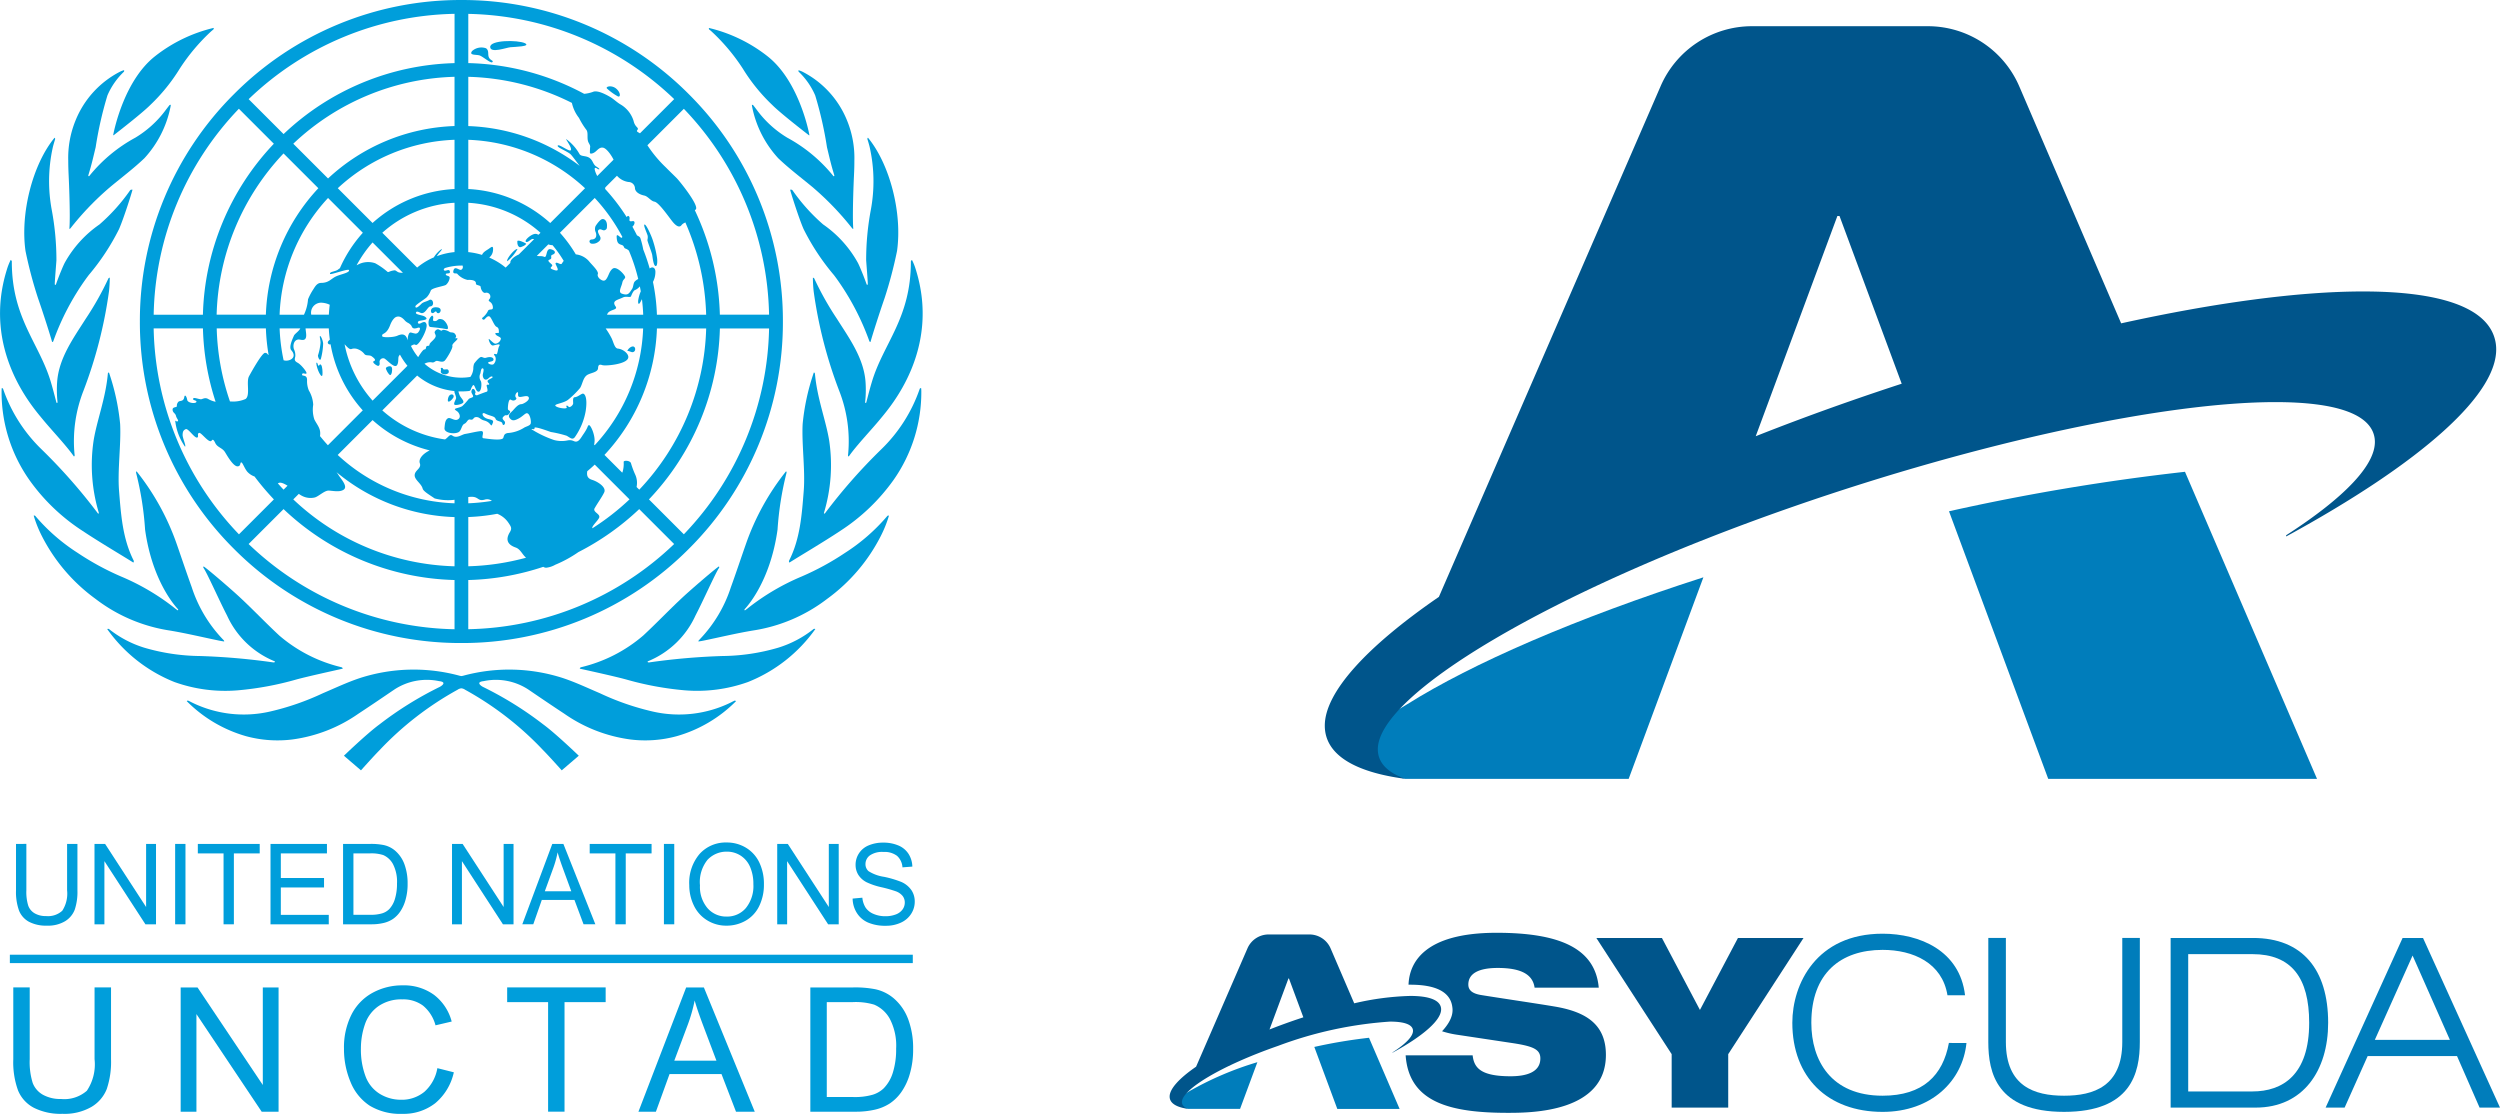 <svg xmlns="http://www.w3.org/2000/svg" width="263.999" height="117.62" viewBox="0 0 263.999 117.62">
  <g id="Group_118" data-name="Group 118" transform="translate(-6413.385 2398.653)">
    <g id="Group_125" data-name="Group 125" transform="translate(6536.898 -2395.884)">
      <g id="Group_124" data-name="Group 124">
        <g id="Group_118-2" data-name="Group 118" transform="translate(16.384)">
          <path id="Path_346" data-name="Path 346" d="M6846.722-2197.877c.021,1.429,1.089,2.573,3.687,3.172H6874l7.892-21.286c-13.528,4.346-24.45,9.116-31.257,13.393C6845.54-2199.639,6846.7-2199.206,6846.722-2197.877Z" transform="translate(-6841.911 2274.185)" fill="#007dbb" fill-rule="evenodd"/>
          <path id="Path_347" data-name="Path 347" d="M6956.212-2356.886c-.585-3.752-5.836-5.461-14.011-5.461-6.814,0-15.666,1.189-25.545,3.368L6905.9-2384a10.509,10.509,0,0,0-9.654-6.357h-18.577a10.509,10.509,0,0,0-9.64,6.324l-23.419,53.939c-7.677,5.278-12.074,10.112-12.048,13.625.021,3.017,3.093,4.873,8.5,5.591-1.875-.674-2.882-1.693-2.9-3.088-.078-5.758,18.094-16.706,43.933-25.682,19.79-6.875,39.317-11.014,50.853-11.014,6.218,0,10.112,1.2,10.478,3.825s-3.152,6.244-9.343,10.234v.129C6948.169-2344.155,6957.015-2351.74,6956.212-2356.886Zm-78.145,9.828,8.624-23.26h.223l6.568,17.713c-3.639,1.187-7.308,2.466-10.973,3.836Q6880.25-2347.924,6878.067-2347.059Z" transform="translate(-6832.561 2390.356)" fill="#00558b"/>
          <path id="Path_348" data-name="Path 348" d="M7054.988-2249.374a232.521,232.521,0,0,0-24.919,4.171l10.478,28.256h28.385Z" transform="translate(-6964.152 2296.426)" fill="#007dbb" fill-rule="evenodd"/>
        </g>
        <g id="Group_123" data-name="Group 123" transform="translate(0 95.729)">
          <g id="Group_122" data-name="Group 122">
            <path id="Path_349" data-name="Path 349" d="M6786.75-2058.37c0,.331.252.6.854.735h5.468l1.829-4.933a34.059,34.059,0,0,0-7.245,3.1C6786.476-2058.778,6786.746-2058.678,6786.75-2058.37Z" transform="translate(-6785.635 2076.236)" fill="#007dbb" fill-rule="evenodd"/>
            <g id="Group_119" data-name="Group 119" transform="translate(24.919)">
              <path id="Path_350" data-name="Path 350" d="M6873.938-2095.72c-1.756-.3-6.348-.979-7.853-1.229-.9-.151-1.33-.5-1.33-1.1,0-1.179,1.1-1.756,3.111-1.756,2.735,0,3.713.853,3.888,2.082h6.774c-.376-4.24-4.29-5.795-10.788-5.795-7.619,0-9.215,3.141-9.3,5.482l.187,0c2.7,0,4.19.765,4.426,2.274.061.391.2,1.268-1.072,2.643a9.678,9.678,0,0,0,1.573.365l5.972.9c2.082.326,2.834.652,2.834,1.605,0,1.53-1.631,1.882-3.136,1.882-3.111,0-3.863-.854-4.014-2.208h-7.075c.352,4.992,4.741,6.071,10.813,6.071,2.458,0,10.335-.05,10.335-6.122C6879.28-2093.789,6877.273-2095.143,6873.938-2095.72Z" transform="translate(-6858.132 2103.522)" fill="#00558b"/>
            </g>
            <g id="Group_121" data-name="Group 121" transform="translate(65.755 0.1)">
              <g id="Group_120" data-name="Group 120">
                <path id="Path_351" data-name="Path 351" d="M6998.88-2091.682c-.4,4.015-3.713,7.276-8.856,7.276-5.82,0-9.533-3.663-9.533-9.408,0-4.089,2.534-9.408,9.533-9.408,3.914,0,8.154,1.781,8.706,6.5h-1.857c-.551-3.412-3.612-4.792-6.849-4.792-4.44,0-7.526,2.483-7.526,7.7,0,3.989,2.083,7.7,7.526,7.7,4.266,0,6.373-2.157,7-5.57Z" transform="translate(-6980.49 2103.222)" fill="#007dbb"/>
                <path id="Path_352" data-name="Path 352" d="M7058.488-2090.881c0,3.261-.9,7.376-8,7.376s-8-4.115-8-7.376v-10.988h1.856v10.988c0,4.692,3.036,5.67,6.146,5.67s6.146-.979,6.146-5.67v-10.988h1.856Z" transform="translate(-7021.792 2102.32)" fill="#007dbb"/>
                <path id="Path_353" data-name="Path 353" d="M7100.2-2101.869h8.706c5.218,0,7.928,3.337,7.928,8.956,0,5.042-2.634,8.957-7.651,8.957H7100.2Zm1.856,16.207h6.774c3.211,0,6-1.756,6-7.25,0-4.741-1.857-7.25-6-7.25h-6.774Z" transform="translate(-7060.25 2102.32)" fill="#007dbb"/>
                <path id="Path_354" data-name="Path 354" d="M7163.109-2089.4h-9.434l-2.434,5.444h-2.007l8.129-17.913h2.157l8.128,17.913h-2.156Zm-4.691-10.612-3.989,8.906h7.928Z" transform="translate(-7092.918 2102.32)" fill="#007dbb"/>
              </g>
            </g>
            <path id="Path_355" data-name="Path 355" d="M6926.437-2089.6l-7.953-12.268h6.924l4.015,7.6,4.014-7.6h6.924l-7.952,12.268v5.645h-5.971Z" transform="translate(-6873.423 2102.421)" fill="#00558b"/>
            <path id="Path_356" data-name="Path 356" d="M6812.126-2095.223c-.135-.87-1.353-1.266-3.247-1.266a28.942,28.942,0,0,0-5.92.781l-2.493-5.8a2.436,2.436,0,0,0-2.238-1.473h-4.305a2.436,2.436,0,0,0-2.234,1.465l-5.428,12.5c-1.779,1.223-2.8,2.344-2.792,3.158,0,.7.717,1.129,1.969,1.3-.434-.157-.667-.393-.672-.716-.018-1.335,4.193-3.872,10.182-5.952a41.5,41.5,0,0,1,11.786-2.552c1.44,0,2.343.279,2.428.887s-.731,1.447-2.166,2.372v.03C6810.262-2092.272,6812.312-2094.03,6812.126-2095.223Zm-18.111,2.278,2-5.391h.051l1.522,4.105c-.843.275-1.693.572-2.543.889C6794.695-2093.211,6794.353-2093.078,6794.015-2092.945Z" transform="translate(-6783.468 2103.161)" fill="#00558b"/>
            <path id="Path_357" data-name="Path 357" d="M6835.019-2070.3a53.776,53.776,0,0,0-5.775.967l2.429,6.549h6.579Z" transform="translate(-6813.966 2081.391)" fill="#007dbb" fill-rule="evenodd"/>
          </g>
        </g>
      </g>
    </g>
    <g id="Group_126" data-name="Group 126" transform="translate(6413.385 -2398.653)">
      <path id="Path_358" data-name="Path 358" d="M6426.17-2078.646a5,5,0,0,1-.813,3.336,3.616,3.616,0,0,1-2.731.87,3.778,3.778,0,0,1-1.895-.44,2.421,2.421,0,0,1-1.091-1.25,7.389,7.389,0,0,1-.317-2.517v-7.575h-1.735v7.584a8.734,8.734,0,0,0,.5,3.287,3.607,3.607,0,0,0,1.675,1.84,6.277,6.277,0,0,0,3.016.636,5.694,5.694,0,0,0,3.065-.731,3.829,3.829,0,0,0,1.616-1.89,8.972,8.972,0,0,0,.45-3.142v-7.584h-1.739Z" transform="translate(-6416.185 2190.493)" fill="#009edb"/>
      <path id="Path_359" data-name="Path 359" d="M6479.223-2075.918l-6.893-10.3h-1.781v13.124h1.665v-10.313l6.893,10.313h1.781v-13.124h-1.665Z" transform="translate(-6451.471 2190.493)" fill="#009edb"/>
      <path id="Path_360" data-name="Path 360" d="M6530.7-2075.644a3.746,3.746,0,0,1-2.469.84,4.262,4.262,0,0,1-2.231-.617,3.651,3.651,0,0,1-1.518-1.867,8.027,8.027,0,0,1-.485-2.924,7.818,7.818,0,0,1,.412-2.519,3.818,3.818,0,0,1,1.427-1.948,4.242,4.242,0,0,1,2.527-.725,3.506,3.506,0,0,1,2.185.654,4.047,4.047,0,0,1,1.327,2.086l1.708-.4a5.2,5.2,0,0,0-1.87-2.821,5.378,5.378,0,0,0-3.312-1,6.5,6.5,0,0,0-3.181.791,5.375,5.375,0,0,0-2.23,2.32,7.721,7.721,0,0,0-.781,3.575,8.958,8.958,0,0,0,.693,3.52,5.4,5.4,0,0,0,2.022,2.5,6.238,6.238,0,0,0,3.45.862,5.421,5.421,0,0,0,3.471-1.123,5.873,5.873,0,0,0,1.964-3.263l-1.739-.439A4.308,4.308,0,0,1,6530.7-2075.644Z" transform="translate(-6485.885 2190.938)" fill="#009edb"/>
      <path id="Path_361" data-name="Path 361" d="M6573.853-2084.671h4.323v11.573h1.735v-11.573h4.343v-1.55h-10.4Z" transform="translate(-6520.297 2190.493)" fill="#009edb"/>
      <path id="Path_362" data-name="Path 362" d="M6620.431-2086.22l-5.041,13.123h1.845l1.44-3.976h5.487l1.531,3.976h1.98l-5.372-13.123Zm-1.255,7.733,1.443-3.847a16.78,16.78,0,0,0,.709-2.507c.2.71.513,1.618.929,2.721l1.371,3.634Z" transform="translate(-6547.972 2190.493)" fill="#009edb"/>
      <path id="Path_363" data-name="Path 363" d="M6678.56-2085.093a4.451,4.451,0,0,0-1.923-.938,10.983,10.983,0,0,0-2.338-.189h-4.519v13.123h4.735a9.02,9.02,0,0,0,2.109-.222,4.894,4.894,0,0,0,1.564-.661,4.681,4.681,0,0,0,1.2-1.19,6.358,6.358,0,0,0,.895-1.912,9.071,9.071,0,0,0,.352-2.648,8.768,8.768,0,0,0-.517-3.121A5.354,5.354,0,0,0,6678.56-2085.093Zm-.066,7.865a4.085,4.085,0,0,1-.963,1.658,2.913,2.913,0,0,1-1.177.683,6.792,6.792,0,0,1-2.037.24h-2.8v-10.024h2.759a6.8,6.8,0,0,1,2.246.268,3.405,3.405,0,0,1,1.643,1.483,6.116,6.116,0,0,1,.676,3.162A8.176,8.176,0,0,1,6678.494-2077.228Z" transform="translate(-6584.209 2190.493)" fill="#009edb"/>
      <rect id="Rectangle_99" data-name="Rectangle 99" width="95.349" height="0.886" transform="translate(1.041 100.817)" fill="#009edb"/>
      <path id="Path_364" data-name="Path 364" d="M6418.451-2131.63v4.905a5.794,5.794,0,0,0,.315,2.126,2.314,2.314,0,0,0,1.052,1.19,3.855,3.855,0,0,0,1.895.41,3.5,3.5,0,0,0,1.926-.472,2.459,2.459,0,0,0,1.016-1.223,5.941,5.941,0,0,0,.282-2.032v-4.905h-1.092v4.9a3.31,3.31,0,0,1-.51,2.158,2.232,2.232,0,0,1-1.716.563,2.312,2.312,0,0,1-1.189-.285,1.55,1.55,0,0,1-.686-.809,4.893,4.893,0,0,1-.2-1.628v-4.9Z" transform="translate(-6416.76 2220.747)" fill="#009edb"/>
      <path id="Path_365" data-name="Path 365" d="M6444.333-2129.812l4.331,6.671h1.119v-8.489h-1.046v6.664l-4.33-6.664h-1.12v8.489h1.046Z" transform="translate(-6433.308 2220.747)" fill="#009edb"/>
      <rect id="Rectangle_100" data-name="Rectangle 100" width="1.091" height="8.488" transform="translate(18.495 89.118)" fill="#009edb"/>
      <path id="Path_366" data-name="Path 366" d="M6479.785-2123.141v-7.487h2.728v-1h-6.535v1h2.717v7.487Z" transform="translate(-6455.088 2220.747)" fill="#009edb"/>
      <path id="Path_367" data-name="Path 367" d="M6504.939-2130.629v-1h-5.96v8.489h6.152v-1h-5.062v-2.888h4.562v-1h-4.562v-2.6Z" transform="translate(-6470.413 2220.747)" fill="#009edb"/>
      <path id="Path_368" data-name="Path 368" d="M6527.448-2130.9a2.743,2.743,0,0,0-1.209-.607,6.674,6.674,0,0,0-1.468-.122h-2.839v8.488h2.975a5.459,5.459,0,0,0,1.325-.145,3.021,3.021,0,0,0,.982-.427,3,3,0,0,0,.751-.769,4.191,4.191,0,0,0,.562-1.237,6.024,6.024,0,0,0,.222-1.714,5.815,5.815,0,0,0-.325-2.018A3.453,3.453,0,0,0,6527.448-2130.9Zm-.042,5.086a2.672,2.672,0,0,1-.6,1.073,1.824,1.824,0,0,1-.739.441,4.162,4.162,0,0,1-1.28.155h-1.76v-6.484h1.734a4.12,4.12,0,0,1,1.41.174,2.156,2.156,0,0,1,1.033.958,4.049,4.049,0,0,1,.424,2.046A5.4,5.4,0,0,1,6527.406-2125.813Z" transform="translate(-6485.705 2220.747)" fill="#009edb"/>
      <path id="Path_369" data-name="Path 369" d="M6557.525-2131.63h-1.12v8.489h1.047v-6.671l4.33,6.671h1.12v-8.489h-1.046v6.664Z" transform="translate(-6508.673 2220.747)" fill="#009edb"/>
      <path id="Path_370" data-name="Path 370" d="M6581.815-2131.63l-3.167,8.488h1.159l.9-2.571h3.448l.961,2.571h1.246l-3.376-8.488Zm-.79,5,.906-2.489a10.953,10.953,0,0,0,.446-1.622c.125.461.322,1.048.583,1.761l.861,2.35Z" transform="translate(-6523.493 2220.747)" fill="#009edb"/>
      <path id="Path_371" data-name="Path 371" d="M6603.776-2123.141v-7.487h2.728v-1h-6.534v1h2.716v7.487Z" transform="translate(-6537.698 2220.747)" fill="#009edb"/>
      <rect id="Rectangle_101" data-name="Rectangle 101" width="1.091" height="8.488" transform="translate(70.11 89.118)" fill="#009edb"/>
      <path id="Path_372" data-name="Path 372" d="M6633.357-2123.877a3.8,3.8,0,0,0,2.081.578,4.012,4.012,0,0,0,2-.523,3.528,3.528,0,0,0,1.434-1.543,5.112,5.112,0,0,0,.5-2.31,5.211,5.211,0,0,0-.479-2.277,3.64,3.64,0,0,0-1.4-1.567,3.867,3.867,0,0,0-2.058-.562,3.7,3.7,0,0,0-2.847,1.2,4.687,4.687,0,0,0-1.1,3.308,4.875,4.875,0,0,0,.473,2.119A3.673,3.673,0,0,0,6633.357-2123.877Zm.1-6.418a2.746,2.746,0,0,1,1.994-.819,2.656,2.656,0,0,1,1.471.424,2.673,2.673,0,0,1,.994,1.2,4.468,4.468,0,0,1,.342,1.808,3.683,3.683,0,0,1-.8,2.532,2.591,2.591,0,0,1-2.026.891,2.607,2.607,0,0,1-2.013-.883,3.47,3.47,0,0,1-.8-2.417A3.73,3.73,0,0,1,6633.455-2130.3Z" transform="translate(-6558.702 2221.048)" fill="#009edb"/>
      <path id="Path_373" data-name="Path 373" d="M6660.344-2129.812l4.33,6.671h1.12v-8.489h-1.046v6.664l-4.331-6.664H6659.3v8.489h1.047Z" transform="translate(-6577.226 2220.747)" fill="#009edb"/>
      <path id="Path_374" data-name="Path 374" d="M6688.3-2127.9a10.843,10.843,0,0,0-1.825-.542,4.205,4.205,0,0,1-1.645-.6.975.975,0,0,1-.321-.753,1.134,1.134,0,0,1,.452-.9,2.26,2.26,0,0,1,1.444-.373,2.179,2.179,0,0,1,1.437.41,1.774,1.774,0,0,1,.572,1.215l1.045-.08a2.632,2.632,0,0,0-.4-1.338,2.345,2.345,0,0,0-1.077-.893,4.005,4.005,0,0,0-1.618-.3,3.856,3.856,0,0,0-1.513.288,2.217,2.217,0,0,0-1.034.851,2.193,2.193,0,0,0-.353,1.2,1.981,1.981,0,0,0,.287,1.057,2.251,2.251,0,0,0,.881.79,7.382,7.382,0,0,0,1.591.53,14.213,14.213,0,0,1,1.469.415,1.655,1.655,0,0,1,.74.5,1.115,1.115,0,0,1,.228.7,1.238,1.238,0,0,1-.235.727,1.539,1.539,0,0,1-.711.525,3,3,0,0,1-1.1.189,3.07,3.07,0,0,1-1.265-.25,1.863,1.863,0,0,1-.828-.661,2.355,2.355,0,0,1-.341-1.046l-1.028.094a2.9,2.9,0,0,0,.451,1.526,2.629,2.629,0,0,0,1.188,1.009,4.581,4.581,0,0,0,1.875.336,3.677,3.677,0,0,0,1.586-.333,2.506,2.506,0,0,0,1.084-.932,2.356,2.356,0,0,0,.376-1.277,2.151,2.151,0,0,0-.342-1.207A2.542,2.542,0,0,0,6688.3-2127.9Z" transform="translate(-6593.115 2221.035)" fill="#009edb"/>
      <path id="Path_375" data-name="Path 375" d="M6676.225-2301.346a.078.078,0,0,1-.044.049c-.054.015-.081-.05-.079-.065a11.95,11.95,0,0,0,.044-2.152c-.183-2.507-1.7-4.584-3.023-6.67a31.886,31.886,0,0,1-2.4-4.273c-.005-.011-.105-.074-.136-.061a13.873,13.873,0,0,0,.082,1.44,47.4,47.4,0,0,0,2.7,10.51,14.586,14.586,0,0,1,.943,6.644c-.026.2-.033.222.051.284,0,0,.008-.006.011,0,.808-1.167,2.383-2.8,3.353-3.986,1.05-1.279,6.346-7.314,3.737-15.722a6.085,6.085,0,0,0-.41-1.041c-.042,0-.111.105-.12.133.016,6.048-2.91,8.645-4.132,12.783C6676.568-2302.688,6676.385-2301.957,6676.225-2301.346Z" transform="translate(-6584.746 2343.846)" fill="#009edb"/>
      <path id="Path_376" data-name="Path 376" d="M6461.149-2206.356a32.753,32.753,0,0,0,6.195-1.153c1.326-.354,3.91-.915,4.8-1.12l.053-.012a.011.011,0,0,0,.009-.015.4.4,0,0,0-.058-.1.229.229,0,0,0-.091-.041,15.6,15.6,0,0,1-6.551-3.343c-1.417-1.317-2.751-2.723-4.167-4.04-1.142-1.06-3.657-3.2-3.83-3.258a.2.2,0,0,0-.025.13c.369.492,1.694,3.5,2.5,5.044a9.434,9.434,0,0,0,5.007,4.834.128.128,0,0,1,.038.025c.052.056-.021.124-.183.1l-.041-.006a70.159,70.159,0,0,0-7.672-.665,21.552,21.552,0,0,1-5.881-.879,11.316,11.316,0,0,1-3.735-1.974.211.211,0,0,0-.173,0s0,.014,0,.02a15.941,15.941,0,0,0,7.1,5.583A15.892,15.892,0,0,0,6461.149-2206.356Z" transform="translate(-6436.013 2279.252)" fill="#009edb"/>
      <path id="Path_377" data-name="Path 377" d="M6656.248-2376.267a7.594,7.594,0,0,1,1.729,2.491,39.389,39.389,0,0,1,1.242,5.471c.253,1.037.408,1.772.772,2.951.033.1-.075.15-.129.052-.009-.013-.019-.026-.028-.038a16.128,16.128,0,0,0-4.8-3.972,11.085,11.085,0,0,1-3.126-2.807c-.157-.213-.319-.421-.479-.629a.227.227,0,0,0-.14-.039,1.706,1.706,0,0,0,.037.262,11.276,11.276,0,0,0,2.75,5.383c1.126,1.075,2.392,2.03,3.594,3.024a30.456,30.456,0,0,1,4.21,4.372l.022.024s.1.062.094.028a.253.253,0,0,1,0-.026s0,0,0,0c-.029-.313-.04-.813-.04-1.4,0-1.313.06-3.069.117-4.278.023-.489.04-.98.037-1.47a10.42,10.42,0,0,0-.78-4.285,9.973,9.973,0,0,0-4.7-5.13,2.386,2.386,0,0,0-.414-.157.235.235,0,0,0,.011.159A.035.035,0,0,0,6656.248-2376.267Z" transform="translate(-6571.89 2383.857)" fill="#009edb"/>
      <path id="Path_378" data-name="Path 378" d="M6438.422-2232.707c1.75.291,3.479.709,5.218,1.067.144.03.29.052.514.091,0,0,.013-.01.013-.017a.316.316,0,0,0-.027-.092l-.142-.147a14.377,14.377,0,0,1-3.261-5.483c-.543-1.5-1.045-3.008-1.569-4.512a26.062,26.062,0,0,0-4.241-7.705s-.021-.016-.024-.011a.192.192,0,0,0-.04.153,32.952,32.952,0,0,1,.949,5.993c.781,5.641,3.381,8.3,3.467,8.4.068.08.006.157-.056.111-.114-.085-.211-.155-.325-.25a24.362,24.362,0,0,0-5.634-3.309,28.5,28.5,0,0,1-4.587-2.5,20.023,20.023,0,0,1-4.466-3.9.178.178,0,0,0-.161-.022,12.624,12.624,0,0,0,.867,2.162,18.643,18.643,0,0,0,5.668,6.633A17.094,17.094,0,0,0,6438.422-2232.707Z" transform="translate(-6420.492 2299.291)" fill="#009edb"/>
      <path id="Path_379" data-name="Path 379" d="M6666.871-2345.913a19.582,19.582,0,0,1-3.223-3.59.091.091,0,0,0-.019-.024.2.2,0,0,0-.036-.029.191.191,0,0,0-.138-.027c-.038-.006-.07,0-.068,0,.052.252.885,2.921,1.422,4.163a24.2,24.2,0,0,0,3.193,4.842l.253.337a26.9,26.9,0,0,1,3.5,6.663c.012.049.116.094.121.073.165-.615.923-3.006,1.486-4.621a45.368,45.368,0,0,0,1.314-4.981c.567-3.979-.744-9.142-3.067-11.963-.039.014-.072.117-.065.14.043.133.074.235.113.368.05.173.1.348.14.526a16.454,16.454,0,0,1,.105,6.626,28.6,28.6,0,0,0-.486,5.27c.015.3.2,2.478.169,2.561s-.119.022-.129-.028c0-.016-.286-.811-.569-1.477-.119-.289-.238-.562-.337-.759A11.964,11.964,0,0,0,6666.871-2345.913Z" transform="translate(-6579.95 2369.612)" fill="#009edb"/>
      <path id="Path_380" data-name="Path 380" d="M6530.474-2183.444c-.022-.026-.084-.076-.13-.065-.151.066-.244.114-.39.19a12.408,12.408,0,0,1-8.273.965,27.557,27.557,0,0,1-5.579-1.933c-1.3-.554-2.585-1.165-3.924-1.607a18.485,18.485,0,0,0-10.521-.237,1.411,1.411,0,0,1-.179.032,1.345,1.345,0,0,1-.179-.032,18.483,18.483,0,0,0-10.521.237c-1.339.443-2.624,1.054-3.925,1.607a27.59,27.59,0,0,1-5.578,1.933,12.41,12.41,0,0,1-8.274-.965c-.146-.076-.239-.124-.39-.19a.175.175,0,0,0-.135.058,14.366,14.366,0,0,0,6.239,3.695,12.63,12.63,0,0,0,4.921.351,15.8,15.8,0,0,0,6.963-2.717c1.274-.836,2.536-1.694,3.795-2.551a6.25,6.25,0,0,1,4.724-.891c.91.1.22.536.08.606a37.2,37.2,0,0,0-6.368,3.961c-1.35.99-3.757,3.311-3.757,3.311l1.8,1.543s1.374-1.541,1.972-2.139a33.556,33.556,0,0,1,8.225-6.37.854.854,0,0,1,.405-.153.853.853,0,0,1,.4.153,33.527,33.527,0,0,1,8.225,6.37c.6.6,1.974,2.139,1.974,2.139l1.8-1.543s-2.407-2.321-3.756-3.311a37.165,37.165,0,0,0-6.369-3.961c-.14-.07-.83-.507.081-.606a6.25,6.25,0,0,1,4.724.891c1.26.857,2.52,1.715,3.793,2.551a15.806,15.806,0,0,0,6.963,2.717,12.631,12.631,0,0,0,4.922-.351A14.335,14.335,0,0,0,6530.474-2183.444Z" transform="translate(-6452.755 2257.491)" fill="#009edb"/>
      <path id="Path_381" data-name="Path 381" d="M6642.731-2243.372a32.964,32.964,0,0,1,.949-5.991.192.192,0,0,0-.04-.154s-.021.007-.024.011a26.059,26.059,0,0,0-4.24,7.705c-.526,1.5-1.027,3.015-1.57,4.512a14.33,14.33,0,0,1-3.263,5.483c-.022.024-.14.147-.14.147a.293.293,0,0,0-.026.094c0,.005.008.017.013.016.224-.039.37-.061.514-.091,1.74-.359,3.468-.775,5.218-1.067a17.086,17.086,0,0,0,7.836-3.335,18.613,18.613,0,0,0,5.669-6.633,12.549,12.549,0,0,0,.868-2.162.18.18,0,0,0-.162.022,20,20,0,0,1-4.465,3.9,28.5,28.5,0,0,1-4.587,2.5,24.362,24.362,0,0,0-5.634,3.309c-.114.094-.209.165-.325.25-.062.046-.124-.031-.056-.111C6639.35-2235.07,6641.949-2237.73,6642.731-2243.372Z" transform="translate(-6560.622 2299.291)" fill="#009edb"/>
      <path id="Path_382" data-name="Path 382" d="M6621.715-2212.808c0-.006.009-.019,0-.02a.213.213,0,0,0-.174,0,11.315,11.315,0,0,1-3.736,1.974,21.555,21.555,0,0,1-5.881.879,70.2,70.2,0,0,0-7.673.665l-.041.007c-.16.026-.234-.042-.182-.1a.113.113,0,0,1,.038-.025,9.436,9.436,0,0,0,5.007-4.834c.81-1.541,2.135-4.552,2.5-5.044a.2.2,0,0,0-.025-.129c-.174.057-2.688,2.2-3.831,3.257-1.415,1.317-2.749,2.723-4.167,4.04a15.593,15.593,0,0,1-6.552,3.343.244.244,0,0,0-.091.041.428.428,0,0,0-.059.1.012.012,0,0,0,.01.015l.053.012c.895.2,3.479.765,4.8,1.119a32.717,32.717,0,0,0,6.2,1.153,15.888,15.888,0,0,0,6.693-.872A15.938,15.938,0,0,0,6621.715-2212.808Z" transform="translate(-6535.625 2279.25)" fill="#009edb"/>
      <path id="Path_383" data-name="Path 383" d="M6449.208-2378.488a.085.085,0,0,0,.05,0,.148.148,0,0,0,.027-.021c.6-.468,3.02-2.346,3.851-3.184a19.031,19.031,0,0,0,3.095-3.82,20.647,20.647,0,0,1,3.276-3.905c.106-.094.184-.157.291-.253a.193.193,0,0,0,.016-.149,15.954,15.954,0,0,0-6.2,3c-3.187,2.519-4.278,7.609-4.406,8.3C6449.211-2378.505,6449.208-2378.488,6449.208-2378.488Z" transform="translate(-6437.252 2392.766)" fill="#009edb"/>
      <path id="Path_384" data-name="Path 384" d="M6467.583-2340.689a33.728,33.728,0,0,0,24.013,9.94,33.732,33.732,0,0,0,24.013-9.94,33.73,33.73,0,0,0,9.939-24.012,33.733,33.733,0,0,0-9.939-24.012,33.734,33.734,0,0,0-24.013-9.939,33.73,33.73,0,0,0-24.013,9.939,33.732,33.732,0,0,0-9.938,24.012A33.729,33.729,0,0,0,6467.583-2340.689Zm-8.479-23.286h5.2a27.147,27.147,0,0,0,1.339,7.752,2.71,2.71,0,0,1-.822-.317c-.331-.171-.593.063-.738.05-.333-.028-.822-.274-.821-.017,0,.133.384.128.358.279-.043.238-.929.151-.978-.2-.043-.3-.246-.672-.313-.269-.08.471-.448.328-.605.465a.581.581,0,0,0-.173.466c.005.163-.472.05-.451.385s.287.343.359.648c.069.291.325.477.175.568s-.126-.1-.255-.035a5.9,5.9,0,0,0,1.032,2.717c.145-.067-.268-.924-.254-1.258s.074-.476.33-.593c.273-.124,1,1.087,1.252.865.128-.114-.073-.382.155-.47s1.089,1.2,1.341.8c.153-.239.319.165.387.3.24.457.728.461,1.024.949.251.414.9,1.551,1.354,1.483.335-.048.2-.414.348-.415s.315.576.63.97a1.857,1.857,0,0,0,.776.519,27.607,27.607,0,0,0,2.042,2.416l-3.689,3.689A32.27,32.27,0,0,1,6459.1-2363.975Zm29.583-7.5c-.13.056-.26.115-.387.178a7.415,7.415,0,0,0-1.377.9l-3.678-3.677a12.517,12.517,0,0,1,7.626-3.167v5.209a7.338,7.338,0,0,0-1.868.433c.193-.332.569-.674.533-.73C6489.488-2372.4,6488.938-2371.914,6488.687-2371.475Zm-12.623,17.1a3.334,3.334,0,0,1-.115-1.54,3.277,3.277,0,0,0-.465-1.513,2.619,2.619,0,0,1-.186-1.057c.033-.654-.541-.406-.526-.6.023-.314.4.022.468-.152.051-.135-.565-.917-.947-1.117-.417-.22-.273-.425-.232-.688a1.505,1.505,0,0,0-.149-.741c-.125-.385-.018-.953.453-1.017.192-.026.493.137.7-.024.257-.2.1-.759.076-1.148h2.453c.02.4.059.8.112,1.187-.158.131-.268.263-.193.393a.216.216,0,0,0,.27.092,13.989,13.989,0,0,0,3.4,6.981l-3.684,3.685c-.29-.313-.566-.639-.836-.969a1.342,1.342,0,0,0,.025-.3C6476.694-2353.489,6476.293-2353.886,6476.063-2354.379Zm-3.241-6.234a19.44,19.44,0,0,1-.422-3.362h2.183c-.138.3-.594.569-.675.774s-.578,1.18-.275,1.528C6474.353-2360.85,6473.347-2360.422,6472.822-2360.613Zm.412,13.249-.417.416q-.31-.327-.606-.666a.311.311,0,0,0,.052-.023C6472.484-2347.765,6472.844-2347.61,6473.234-2347.364Zm5.531-22.963a.689.689,0,0,0-.163.11c-.281.254-.949.23-.877.481.041.143,1.932-.591,2-.4.106.277-.835.422-1.367.666s-.741.682-1.58.687c-.4,0-.612.346-.8.65a6.022,6.022,0,0,0-.578,1.083,4.6,4.6,0,0,1-.429,1.626H6472.4a19.134,19.134,0,0,1,5.116-12.327l3.674,3.674A14.046,14.046,0,0,0,6478.766-2370.327Zm3.453-2.725,3.2,3.2a1.583,1.583,0,0,1-.33-.018c-.319-.045-.37-.269-.593-.237-.535.08-.59.242-.7.155a7.439,7.439,0,0,0-1.3-.906,2.3,2.3,0,0,0-1.812.138,1.618,1.618,0,0,1-.152.075A12.708,12.708,0,0,1,6482.219-2373.052Zm-4.527,6.581q-.064.516-.092,1.044h-1.859a1.058,1.058,0,0,1,.144-.778,1.079,1.079,0,0,1,1.039-.48A2.185,2.185,0,0,1,6477.691-2366.471Zm1.572,4.17c.082.084.159.172.236.247.14.137.34.34.526.24a.963.963,0,0,1,.673.05,1.542,1.542,0,0,1,.648.481c.175.244.546.073.785.257.139.107.543.384.223.505-.275.105.341.525.463.5s.179-.137.134-.417a.386.386,0,0,1,.483-.374c.249.081,1.039,1.053,1.333.75.227-.235.129-.783.205-.947a.876.876,0,0,1,.136-.2v0a7.406,7.406,0,0,0,.792,1.179l-3.681,3.681A12.544,12.544,0,0,1,6479.263-2362.3Zm6.487-.82a.524.524,0,0,0-.263-.194.57.57,0,0,0-.29-.009,1.106,1.106,0,0,0-.161.041h-.006c-.057.019-.115.042-.171.068a.876.876,0,0,1-.108.042l-.045.013c-.025.007-.05.015-.077.021l-.062.013-.071.016-.075.012c-.042.007-.085.014-.129.019-.089.011-.179.019-.268.023s-.177.008-.26.008-.16,0-.229-.009c-.173-.014-.292-.046-.3-.092-.081-.394.408-.055.83-1.16a2.976,2.976,0,0,1,.163-.36c.028-.05.055-.1.082-.139a.023.023,0,0,0,.007-.01c.027-.042.055-.078.082-.114l.009-.01a1.113,1.113,0,0,1,.083-.092l.007-.006a.582.582,0,0,1,.531-.182l.014,0a.522.522,0,0,1,.067.02l.027.009c.02.008.04.017.06.026l.033.017c.019.009.035.02.053.031l.039.026c.016.011.032.021.047.034l.044.035.039.033c.018.016.034.032.051.049l.03.029c.026.027.052.055.078.085a.834.834,0,0,0,.1.1,1.342,1.342,0,0,0,.211.147,1.055,1.055,0,0,1,.368.284.534.534,0,0,1,.061.113.448.448,0,0,0,.046.088.3.3,0,0,0,.207.121.373.373,0,0,0,.084,0,.814.814,0,0,0,.179-.03c.031-.008.061-.019.091-.029.147-.051.222-.033.25.023a.161.161,0,0,1,.012.067.477.477,0,0,1-.05.176,1,1,0,0,1-.116.185.354.354,0,0,1-.32.152,4.335,4.335,0,0,1-.449-.109.185.185,0,0,0-.187.061.5.5,0,0,0-.039.059l-.01.022a.546.546,0,0,0-.024.051l-.009.028a.391.391,0,0,0-.021.059c0,.009-.006.017-.008.027-.008.028-.017.059-.024.09v0c-.008.032-.014.065-.02.1,0,.01,0,.02,0,.029a.129.129,0,0,1-.005.026c0,.016,0,.031-.006.047a.177.177,0,0,1,0,.032c0,.025,0,.049-.008.074,0,.008,0,.018,0,.026,0,.033-.005.065-.006.1A1.03,1.03,0,0,0,6485.75-2363.121Zm-3.533-11.986-3.675-3.674a19.127,19.127,0,0,1,12.329-5.115v5.2A13.961,13.961,0,0,0,6482.217-2375.107Zm-4.7-4.7-3.674-3.673a25.762,25.762,0,0,1,17.028-7.067v5.2A20.576,20.576,0,0,0,6477.517-2379.807Zm-1.026,1.026a20.591,20.591,0,0,0-5.542,13.354h-5.2a25.761,25.761,0,0,1,7.065-17.027Zm-5.54,14.806a20.7,20.7,0,0,0,.288,2.8c-.134-.032-.122-.228-.385-.218-.3.012-1.286,1.739-1.682,2.466-.321.589.151,2-.36,2.4a3.258,3.258,0,0,1-1.564.264c-.031,0-.059,0-.09,0a25.7,25.7,0,0,1-1.4-7.718Zm19.92,31.766a32.271,32.271,0,0,1-21.743-9l3.689-3.688a27.2,27.2,0,0,0,18.054,7.49Zm0-6.647a25.761,25.761,0,0,1-17.028-7.065l.585-.585a2.4,2.4,0,0,0,.418.251,1.941,1.941,0,0,0,1.231.139c.385-.068,1.04-.739,1.489-.734.409.006,1.138.194,1.578-.084.529-.336-.3-1.175-.542-1.588a2.338,2.338,0,0,0-.2-.279,20.5,20.5,0,0,0,12.469,4.748Zm0-6.652a19.055,19.055,0,0,1-12.336-5.106l3.682-3.682a14.01,14.01,0,0,0,6.034,3.2c-.777.381-1.2.928-1.043,1.364.2.549-.547.726-.547,1.267,0,.487.711.876.842,1.4.074.292.724.663,1.269,1.041a5.473,5.473,0,0,0,2.1.144Zm-.221-7.144c-.282-.211-.428.178-.784.4a12.533,12.533,0,0,1-6.622-3.067l3.681-3.68a7.335,7.335,0,0,0,3.934,1.636c-.019.21.134.393.177.7.023.167-.274.535-.188.719.069.147.911-.035.957-.237s-.229-.42-.373-.692a2.583,2.583,0,0,1-.151-.455q.157.006.316.006a7.251,7.251,0,0,0,.809-.047.229.229,0,0,0,.185-.164,1.911,1.911,0,0,1,.107-.254c.027-.047.061-.1.081-.134a.218.218,0,0,1,.037-.046l.009-.008a.072.072,0,0,1,.034-.017h0a.055.055,0,0,1,.031.006l.007,0a.206.206,0,0,1,.065.074c.122.205.237.7.5.609.245-.087.31-.882.184-1.117a.789.789,0,0,1-.046-.8c.033-.105.068-.646.279-.524.151.089-.022.542-.027.671-.01.263.145.612.463.471.141-.062.378-.393.553-.279s-.463.287-.5.436c-.046.2.238.291.145.384s-.165-.028-.238.064.223.644-.018.709c-.178.046-.79.285-.961.355s-.33-.1-.237-.195-.07-.45-.2-.46-.183.116-.206.278.214.4.177.536c-.025.1-.309.133-.452.245a7.128,7.128,0,0,1-.682.754c-.264.177-.784.226-.79.329-.006.084.262.217.328.3.221.25.313.639-.052.8-.349.156-.765-.285-1.017-.135-.285.174-.308.542-.354,1.035s.974.677,1.472.433c.334-.164.315-.759.644-.9.271-.115.316-.51.608-.44.387.09.267-.257.633-.26s.384.24.842.362c.716.189.688.734.828.426.173-.377.2-.448-.4-.585-.708-.162-.76-.794-.344-.58.551.282,1,.252,1.114.561s.663.22.716.486c.081.4.427-.027.208-.252-.272-.282-.222-.357,0-.552.185-.16.278.083.529-.246s-.126-.276-.15-.458.046-1.174.318-.993c.354.231.669-.091.549-.206-.233-.223.068-.633.163-.589s-.027.342.1.459c.189.17,1-.28,1.081.133.058.319-.642.667-.774.667-.339,0-.615.339-.92.673-.2.216-.579.468-.338.789.263.353.526.268.9.081.409-.206.641-.48.832-.565.394-.173.595.884.478,1.108s-.525.277-.722.428a3.678,3.678,0,0,1-1.7.538c-.342.074-.364.208-.456.5-.113.362-1.707.091-2.095.051-.324-.032.245-.81-.3-.755-.5.051-1.087.21-1.64.3C6491.637-2352.765,6491.1-2352.314,6490.65-2352.652Zm4.743,8.256a2.551,2.551,0,0,1,1.165.934c.3.443.4.607.144,1.023-.467.771-.235,1.3.628,1.6.5.172.688.731,1.094,1.076a25.8,25.8,0,0,1-6.1.905v-5.2A20.512,20.512,0,0,0,6495.393-2344.4Zm-3.071-1.11v-.661c1.173-.171.892.5,1.736.271a.814.814,0,0,1,.759.132A19.592,19.592,0,0,1,6492.322-2345.506Zm0,13.3v-5.2a27.2,27.2,0,0,0,7.921-1.394.563.563,0,0,0,.3.095,2.438,2.438,0,0,0,.966-.315,12.89,12.89,0,0,0,2.444-1.337,27.468,27.468,0,0,0,6.42-4.539l3.689,3.688A32.264,32.264,0,0,1,6492.322-2332.209Zm14.458-46.65,1.244-1.244a1.967,1.967,0,0,0,1.222.662.688.688,0,0,1,.68.69c.065.428.572.656.976.739s.695.584,1.08.647c.461.076,1.487,1.588,1.922,2.125.234.29.659.705.922.373.174-.221.313-.228.417-.311a26.018,26.018,0,0,1,2.2,9.751h-5.2a20.543,20.543,0,0,0-.417-3.461,2.29,2.29,0,0,0,.255-1.139c-.031-.382-.333-.507-.6-.277a20.912,20.912,0,0,0-.682-2.01,9.071,9.071,0,0,0-.295-1.174c-.029-.125-.175-.229-.366-.315-.153-.311-.315-.617-.483-.919.265-.225.333-.645,0-.584-.544.1-.169-.281-.352-.491-.11-.125-.173-.036-.252.064a20.8,20.8,0,0,0-2.3-3,.088.088,0,0,0,.042-.06A.13.13,0,0,0,6506.78-2378.859Zm3.167,30.308a9.363,9.363,0,0,1-.433-1.158c-.051-.325-.767-.372-.783-.176a3.023,3.023,0,0,1-.114,1.06c-.013.026-.024.053-.038.078l-1.875-1.875a20.581,20.581,0,0,0,5.541-13.354h5.2a25.757,25.757,0,0,1-7.067,17.027l-.284-.284A2.1,2.1,0,0,0,6509.946-2348.551Zm-4.284,3.57c.264-.488.808-1.226,1.028-1.718.2-.55-.735-1.117-1.293-1.29-.517-.16-.575-.49-.512-.91.27-.227.534-.457.79-.7l3.673,3.673a25.976,25.976,0,0,1-3.917,3.051c-.121-.195.574-.788.712-1.118C6506.309-2344.386,6505.44-2344.563,6505.663-2344.981Zm2.221-21.309c-.443-.628.178-.673.784-.965.346-.166.768.061.84-.123.063-.153.223-.551.392-.637a1.326,1.326,0,0,0,.54-.408c.035.175.067.35.1.527a3.791,3.791,0,0,0-.276.976c-.021.258.022.617.308.022.026-.055.06-.112.09-.168.065.541.113,1.087.133,1.64h-3.828a.286.286,0,0,0,.038-.066C6507.2-2366,6508.167-2365.89,6507.883-2366.29Zm.711-7.349a.291.291,0,0,1-.066.083c-.112.087-.563-.582-.537-.078.033.625.17.726.527.839.311.1.176.31.414.388a.879.879,0,0,1,.353.221,18.838,18.838,0,0,1,.984,2.989,1.324,1.324,0,0,0-.38.279c-.158.212-.126.558-.272.772-.318.465-.4.725-1.063.5-.454-.156-.054-.71.036-1.175.067-.34.3-.385.3-.577s-.9-1.239-1.341-.876c-.359.294-.4.762-.669,1.108-.148.189-.34.193-.611,0-.177-.124-.339-.36-.267-.55.119-.312-.657-1.005-.926-1.352a2.155,2.155,0,0,0-1.4-.73,14.121,14.121,0,0,0-1.675-2.283l3.674-3.674A19.277,19.277,0,0,1,6508.595-2373.639Zm-6.2,2.532c-.09.122-.164.229-.2.29-.11.167-.508-.211-.646-.064-.114.12.628.977-.116.747s-.249-.3-.243-.506c.006-.146-.663-.471-.293-.6.4-.137-.013-.417.322-.525.417-.158.288-.482-.217-.579s-.337.949-.66.808c-.291-.129-.548-.043-.781-.105l1.214-1.214a1.272,1.272,0,0,0,.446.085A12.531,12.531,0,0,1,6502.4-2371.107Zm-1.375,18.063a12.094,12.094,0,0,1,1.679.395c.371.191.647.536.924.084a6.843,6.843,0,0,0,1.1-2.7c.2-1.343-.067-1.784-.266-1.825-.175-.036-.544.354-.9.377-.216.014-.165.4-.157.628s-.377.513-.483.378c-.139-.179-.319-.159-.2.06.1.191-.716.122-1.077-.07-.505-.271.6-.292,1.188-.7a9.449,9.449,0,0,0,1.3-1.27c.254-.411.3-1,.677-1.321.34-.287,1.2-.291,1.222-.77.018-.423.2-.405.467-.32.32.1,2.762-.089,2.73-.876-.016-.377-.573-.825-1.114-.876-.336-.032-.453-.684-.653-1.094a8.552,8.552,0,0,0-.621-1.027h3.952a19.131,19.131,0,0,1-5.115,12.328l-.056-.056c.015-.1.029-.211.041-.327.065-.728-.451-1.877-.63-1.727-.14.116-.04.218-.565.969-.2.284-.421.747-.763.76-.24.009-.383-.229-.9-.126a3.049,3.049,0,0,1-1.43-.047,11.309,11.309,0,0,1-2.376-1.136c.078-.087.335.117.326-.138C6499.316-2353.674,6500.756-2353.128,6501.02-2353.043Zm14.07,10.81-3.689-3.689a27.213,27.213,0,0,0,7.492-18.053h5.194A32.259,32.259,0,0,1,6515.09-2342.233Zm9-23.194h-5.2a27.442,27.442,0,0,0-2.643-11.031c.032-.027.063-.053.094-.081.405-.379-1.693-2.991-2.021-3.321s-.749-.729-1.132-1.12a13.08,13.08,0,0,1-1.949-2.34l3.849-3.849A32.256,32.256,0,0,1,6524.087-2365.427Zm-31.766-31.766a32.265,32.265,0,0,1,21.743,9l-3.613,3.612c-.222-.132-.4-.188-.283-.336.231-.3-.232-.246-.392-.977a3.076,3.076,0,0,0-1.332-1.71c-.44-.247-.751-.59-1.151-.821-.439-.256-1.348-.745-1.811-.53a3.8,3.8,0,0,1-.922.205,27.154,27.154,0,0,0-12.239-3.246Zm0,6.646a25.744,25.744,0,0,1,10.941,2.755,3.936,3.936,0,0,0,.749,1.586,8.086,8.086,0,0,0,.739,1.205c.273.3.09.8.214,1.253.052.192.208.349.232.547a6.474,6.474,0,0,0-.032.691c.04.136.345.068.589-.135s.464-.5.82-.415.84.756,1.09,1.263l-1.726,1.728c-.206-.4-.32-.765-.249-.833.115-.108.268.1.367.116.346.04-.249-.3-.295-.344-.281-.241-.3-.617-.638-.852-.38-.264-.867-.125-1.051-.4a4.974,4.974,0,0,0-1.414-1.591c-.057.038.7,1.01.476,1.189-.186.148-1.247-.7-1.366-.5s1.072.611,1.391.951c.175.187.551.7.923,1.188a20.54,20.54,0,0,0-11.761-4.2Zm0,6.651a19.132,19.132,0,0,1,12.329,5.115l-3.675,3.674a13.964,13.964,0,0,0-8.653-3.591Zm0,6.652a12.515,12.515,0,0,1,7.625,3.167l-.207.206-.187-.073c-.426-.162-1.381.679-1.142.819.212.125.521-.327.74-.3a1.141,1.141,0,0,1,.122.021l-1.62,1.62c-.474.207-.884.545-.893.828a.2.2,0,0,0,.009.056l-.5.5c-.1-.078-.191-.155-.29-.229a7.347,7.347,0,0,0-1.444-.832,1.075,1.075,0,0,0,.4-.785c.043-.554-.175-.324-.476-.121-.254.172-.563.324-.687.626a7.392,7.392,0,0,0-1.455-.295Zm-.612,6.629a.324.324,0,0,1-.113.433c-.2.144-.674-.447-.831.054s.322.26.4.392a2,2,0,0,0,1.09.639c.346-.026.911.014.872.391-.02.185.482.157.5.333.024.317.262.685.487.641a.41.41,0,0,1,.427.67c-.235.285.271.171.368.764.089.548-.416.135-.535.527a2.126,2.126,0,0,1-.565.669c-.1.1.1.272.22.17s.3-.379.5-.324c.232.064.5.991.786,1.114s.214.439.244.57c.035.148-.425,0-.382.15.078.275.591.306.585.533a.643.643,0,0,1-.584.522c-.236-.012-.7-.609-.7-.477.006.182.208.7.452.669s.878-.276.661.065c-.16.254-.159.917-.327.859-.272-.093-.284.005-.094.245a.752.752,0,0,1-.159.784c-.143.163-.58-.006-.595-.119-.025-.159.577-.078.57-.362-.005-.2-.3-.33-.771-.182-.244.076-.359-.072-.528-.079-.193-.008-.676.586-.752.714a1.49,1.49,0,0,0-.083.535,1.732,1.732,0,0,1-.312.859,5.881,5.881,0,0,1-.941.079,5.883,5.883,0,0,1-3.9-1.471,1.18,1.18,0,0,1,.734-.152c.289.07.324-.09.512-.143s.613.221.88-.022c.193-.184.9-1.34.817-1.574s.652-.666.522-.793c-.062-.06-.162.054-.2-.019s.2-.1-.032-.429c-.167-.238-.44-.134-.581-.224-.309-.2-.712-.284-.794-.168s-.354-.153-.468-.113a.448.448,0,0,0-.3.243c-.086.147.124.322.089.5-.065.329-.637.649-.653.873s-.245.052-.335.216c-.072.136-.007.287-.2.294-.136,0-.458.479-.663.815a5.975,5.975,0,0,1-.764-1.188c.154-.065.324-.219.488-.111.3.2,1.339-1.684,1.151-2.2-.14-.381-.445-.146-.669-.054s-.316-.14-.146-.248,1.247-.082.636-.485c-.24-.159-1-.194-.93-.418s.4-.007.518.034c.464.16.713-.672,1.009-.692.475-.032.3-.913-.138-.662-.321.184-.615.183-.83.41-.135.144-.62.607-.615.243,0-.155,1-.748,1.214-.971a2.14,2.14,0,0,0,.408-.689c.119-.289,1.364-.453,1.6-.6a1.184,1.184,0,0,0,.4-.757c-.009-.237-.373-.166-.411-.338-.048-.215.477,0,.434-.293-.058-.4-.493.036-.636-.173-.043-.062.014-.13.089-.211a5.9,5.9,0,0,1,1.767-.268C6491.634-2370.621,6491.671-2370.617,6491.71-2370.615Zm-.839-26.577v5.2a27.2,27.2,0,0,0-18.054,7.492l-3.689-3.688A32.264,32.264,0,0,1,6490.871-2397.193Zm-22.769,10.024,3.688,3.689a27.206,27.206,0,0,0-7.491,18.053h-5.2A32.27,32.27,0,0,1,6468.1-2387.168Z" transform="translate(-6442.874 2398.653)" fill="#009edb"/>
      <path id="Path_385" data-name="Path 385" d="M6574.94-2319.845c-.241-.126-1.235,1.085-1.076,1.281A4.527,4.527,0,0,0,6574.94-2319.845Z" transform="translate(-6520.294 2346.153)" fill="#009edb"/>
      <path id="Path_386" data-name="Path 386" d="M6550.386-2298.391c-.489-.125-.39.153-.69.187-.5.054-.056-.368-.3-.561-.108-.086-.4.341-.422.607-.014.129-.017.563.193.576s1.319.141,1.689.224C6551.279-2297.26,6550.84-2298.273,6550.386-2298.391Z" transform="translate(-6503.719 2332.11)" fill="#009edb"/>
      <path id="Path_387" data-name="Path 387" d="M6549.873-2300.819c.244,0,.235-.183.375-.176s.027.185.274.185.5-.631-.285-.631C6549.595-2301.441,6549.68-2300.827,6549.873-2300.819Z" transform="translate(-6504.228 2333.885)" fill="#009edb"/>
      <path id="Path_388" data-name="Path 388" d="M6553.081-2282.162c-.038-.146-.295-.122-.232.013s-.077.272.055.441a.591.591,0,0,0,.731.009.283.283,0,0,0-.042-.381C6553.452-2282.151,6553.119-2282.015,6553.081-2282.162Z" transform="translate(-6506.297 2321.106)" fill="#009edb"/>
      <path id="Path_389" data-name="Path 389" d="M6435.143-2361.122c0,.589-.011,1.089-.041,1.4,0,0,0,0,0,0a.253.253,0,0,1,0,.027c0,.033.094-.028.094-.028s.016-.015.024-.024a30.247,30.247,0,0,1,4.209-4.372c1.2-1,2.468-1.95,3.594-3.024a11.278,11.278,0,0,0,2.75-5.383,1.726,1.726,0,0,0,.037-.262.223.223,0,0,0-.14.04c-.16.208-.322.416-.479.628a11.1,11.1,0,0,1-3.127,2.807,16.108,16.108,0,0,0-4.8,3.972c-.01.012-.02.025-.028.038-.054.1-.162.051-.129-.052.364-1.179.52-1.914.772-2.951a39.318,39.318,0,0,1,1.243-5.471,7.611,7.611,0,0,1,1.728-2.491.042.042,0,0,0,.019-.02.243.243,0,0,0,.01-.157,2.156,2.156,0,0,0-.414.156,9.971,9.971,0,0,0-4.7,5.13,10.421,10.421,0,0,0-.781,4.285c0,.49.016.981.038,1.47C6435.082-2364.19,6435.141-2362.435,6435.143-2361.122Z" transform="translate(-6427.777 2383.854)" fill="#009edb"/>
      <path id="Path_390" data-name="Path 390" d="M6676.8-2279.092a16.244,16.244,0,0,1-4.088,6.417,58.439,58.439,0,0,0-5.92,6.733c-.039.059-.142.033-.1-.073a17.476,17.476,0,0,0,.55-7.572c-.34-2.138-1.276-4.472-1.508-7.089,0-.012,0-.014,0-.027-.014-.033-.072-.113-.11-.116a1.968,1.968,0,0,0-.089.248,23.543,23.543,0,0,0-1.1,5.194c-.113,2.134.288,4.879.113,7.075-.2,2.537-.378,5.048-1.542,7.351,0,.011-.009.025-.013.037-.024.062.041.175.041.175a.052.052,0,0,0,.015-.005c.933-.6,3.592-2.164,5.346-3.335a20.65,20.65,0,0,0,5.638-5.383,16.114,16.114,0,0,0,2.933-9.369,2.54,2.54,0,0,0-.022-.338C6676.9-2279.182,6676.8-2279.109,6676.8-2279.092Z" transform="translate(-6579.675 2320.147)" fill="#009edb"/>
      <path id="Path_391" data-name="Path 391" d="M6638-2389.415a20.647,20.647,0,0,1,3.276,3.905,19,19,0,0,0,3.095,3.82c.83.838,3.247,2.716,3.852,3.184a.1.1,0,0,0,.026.021.088.088,0,0,0,.051,0s0-.017,0-.027c-.127-.695-1.219-5.785-4.405-8.3a15.964,15.964,0,0,0-6.2-3c-.022.042,0,.153.016.15C6637.821-2389.574,6637.9-2389.509,6638-2389.415Z" transform="translate(-6562.829 2392.766)" fill="#009edb"/>
      <path id="Path_392" data-name="Path 392" d="M6421.19-2295.643s.007,0,.01,0c.084-.063.077-.085.051-.285a14.589,14.589,0,0,1,.944-6.644,47.484,47.484,0,0,0,2.7-10.509,14.434,14.434,0,0,0,.083-1.441c-.031-.013-.132.05-.137.063a31.8,31.8,0,0,1-2.4,4.271c-1.326,2.086-2.84,4.163-3.022,6.67a11.994,11.994,0,0,0,.044,2.152c0,.015-.024.08-.079.065a.076.076,0,0,1-.044-.049c-.16-.611-.343-1.342-.577-2.13-1.22-4.138-4.146-6.735-4.13-12.783-.007-.027-.078-.131-.118-.133a5.932,5.932,0,0,0-.411,1.041c-2.609,8.408,2.686,14.443,3.736,15.722C6418.807-2298.447,6420.381-2296.81,6421.19-2295.643Z" transform="translate(-6413.385 2343.846)" fill="#009edb"/>
      <path id="Path_393" data-name="Path 393" d="M6422.532-2338.122c.565,1.616,1.322,4.007,1.487,4.625,0,.019.109-.026.122-.075a26.8,26.8,0,0,1,3.5-6.663c.083-.113.168-.224.252-.337a24.248,24.248,0,0,0,3.193-4.842c.537-1.242,1.37-3.911,1.423-4.163,0-.009-.031-.011-.069-.006a.2.2,0,0,0-.137.028.212.212,0,0,0-.036.029.063.063,0,0,0-.019.024,19.619,19.619,0,0,1-3.224,3.59,11.969,11.969,0,0,0-3.683,4.073c-.1.2-.219.47-.337.758-.283.667-.566,1.461-.569,1.478-.011.051-.1.126-.13.028s.155-2.264.171-2.561a28.813,28.813,0,0,0-.487-5.27,16.491,16.491,0,0,1,.1-6.627c.041-.176.091-.352.142-.525.039-.132.069-.235.112-.368.007-.022-.026-.126-.065-.14-2.322,2.821-3.634,7.984-3.066,11.963A45.3,45.3,0,0,0,6422.532-2338.122Z" transform="translate(-6418.517 2369.612)" fill="#009edb"/>
      <path id="Path_394" data-name="Path 394" d="M6422.418-2264.081c1.753,1.171,4.412,2.739,5.345,3.335a.074.074,0,0,0,.015.005s.065-.113.041-.175a.187.187,0,0,0-.013-.037c-1.164-2.3-1.337-4.813-1.541-7.351-.176-2.2.226-4.941.113-7.075a23.711,23.711,0,0,0-1.1-5.194,1.861,1.861,0,0,0-.089-.248c-.038,0-.1.083-.109.116a.142.142,0,0,0,0,.027c-.231,2.618-1.169,4.951-1.508,7.089a17.476,17.476,0,0,0,.55,7.572c.039.106-.066.133-.1.073a58.488,58.488,0,0,0-5.92-6.733,16.244,16.244,0,0,1-4.088-6.417c-.006-.017-.107-.089-.131-.079a2.058,2.058,0,0,0-.024.338,16.11,16.11,0,0,0,2.932,9.369A20.647,20.647,0,0,0,6422.418-2264.081Z" transform="translate(-6413.692 2320.147)" fill="#009edb"/>
      <path id="Path_395" data-name="Path 395" d="M6577.3-2321.833c.149.079.809-.28.686-.376s-.9-.456-.911-.238C6577.057-2322.09,6577.154-2321.911,6577.3-2321.833Z" transform="translate(-6522.445 2347.927)" fill="#009edb"/>
      <path id="Path_396" data-name="Path 396" d="M6555.636-2273.5c.25-.375-.374-.613-.535.039C6554.949-2272.852,6555.386-2273.124,6555.636-2273.5Z" transform="translate(-6507.783 2315.514)" fill="#009edb"/>
      <path id="Path_397" data-name="Path 397" d="M6514.293-2289.9a7.02,7.02,0,0,0,.245-1.629c-.039-.428-.266-.831-.324-.8-.078.039.035.3.049.71a5.83,5.83,0,0,1-.273,1.341C6513.99-2290.084,6514.174-2289.647,6514.293-2289.9Z" transform="translate(-6480.414 2327.814)" fill="#009edb"/>
      <path id="Path_398" data-name="Path 398" d="M6617.544-2325.984c-.008.164.464,1.3.511,1.609s.146,1.237.4,1.142c.157-.061.143-.628.108-.849a11.36,11.36,0,0,0-.469-1.927c-.126-.386-.672-1.644-.854-1.6-.161.039.271.917.335,1.2A1.173,1.173,0,0,1,6617.544-2325.984Z" transform="translate(-6549.178 2351.321)" fill="#009edb"/>
      <path id="Path_399" data-name="Path 399" d="M6514.12-2282.647c.021-.23,0-.9-.159-1.034s-.139.114-.255.1c-.089-.01-.082-.323-.195-.322s.038.535.16.846S6514.091-2282.236,6514.12-2282.647Z" transform="translate(-6480.068 2322.2)" fill="#009edb"/>
      <path id="Path_400" data-name="Path 400" d="M6535.94-2281.835c.15,0,.26-.535.167-.8s-.579-.067-.623.055S6535.788-2281.835,6535.94-2281.835Z" transform="translate(-6494.732 2321.441)" fill="#009edb"/>
      <path id="Path_401" data-name="Path 401" d="M6572.156-2385.439c-.786-.358-3.741-.342-3.664.427.063.656,1.706.04,2.132,0S6572.848-2385.082,6572.156-2385.439Z" transform="translate(-6516.726 2389.999)" fill="#009edb"/>
      <path id="Path_402" data-name="Path 402" d="M6564.609-2382.334c-.583-.376-.1-.9-.562-1.245a1.473,1.473,0,0,0-1.468.288c-.393.51.508.34.835.486.365.161,1.149.834,1.288.7S6564.674-2382.273,6564.609-2382.334Z" transform="translate(-6512.722 2388.677)" fill="#009edb"/>
      <path id="Path_403" data-name="Path 403" d="M6600.141-2327.192c-.269.008-.336.3-.078.432a.956.956,0,0,0,.653-.1c.179-.113.386-.251.347-.524-.022-.165-.408-.633-.205-.812.217-.2.438.108.649.025.26-.1.236-.25.244-.47.011-.306-.112-.709-.467-.709-.265,0-.725.708-.744.751a.8.8,0,0,0,0,.6C6600.7-2327.635,6600.641-2327.206,6600.141-2327.192Z" transform="translate(-6537.652 2352.48)" fill="#009edb"/>
      <path id="Path_404" data-name="Path 404" d="M6606.529-2370.265c.29.11.29-.431-.2-.832s-1.143-.2-.966-.008A5.753,5.753,0,0,0,6606.529-2370.265Z" transform="translate(-6541.27 2380.448)" fill="#009edb"/>
      <path id="Path_405" data-name="Path 405" d="M6612.473-2289.041c-.311.014-.649.465-.554.471.225.011.4.172.576.132C6612.827-2288.511,6612.786-2289.053,6612.473-2289.041Z" transform="translate(-6545.649 2325.623)" fill="#009edb"/>
    </g>
  </g>
</svg>
